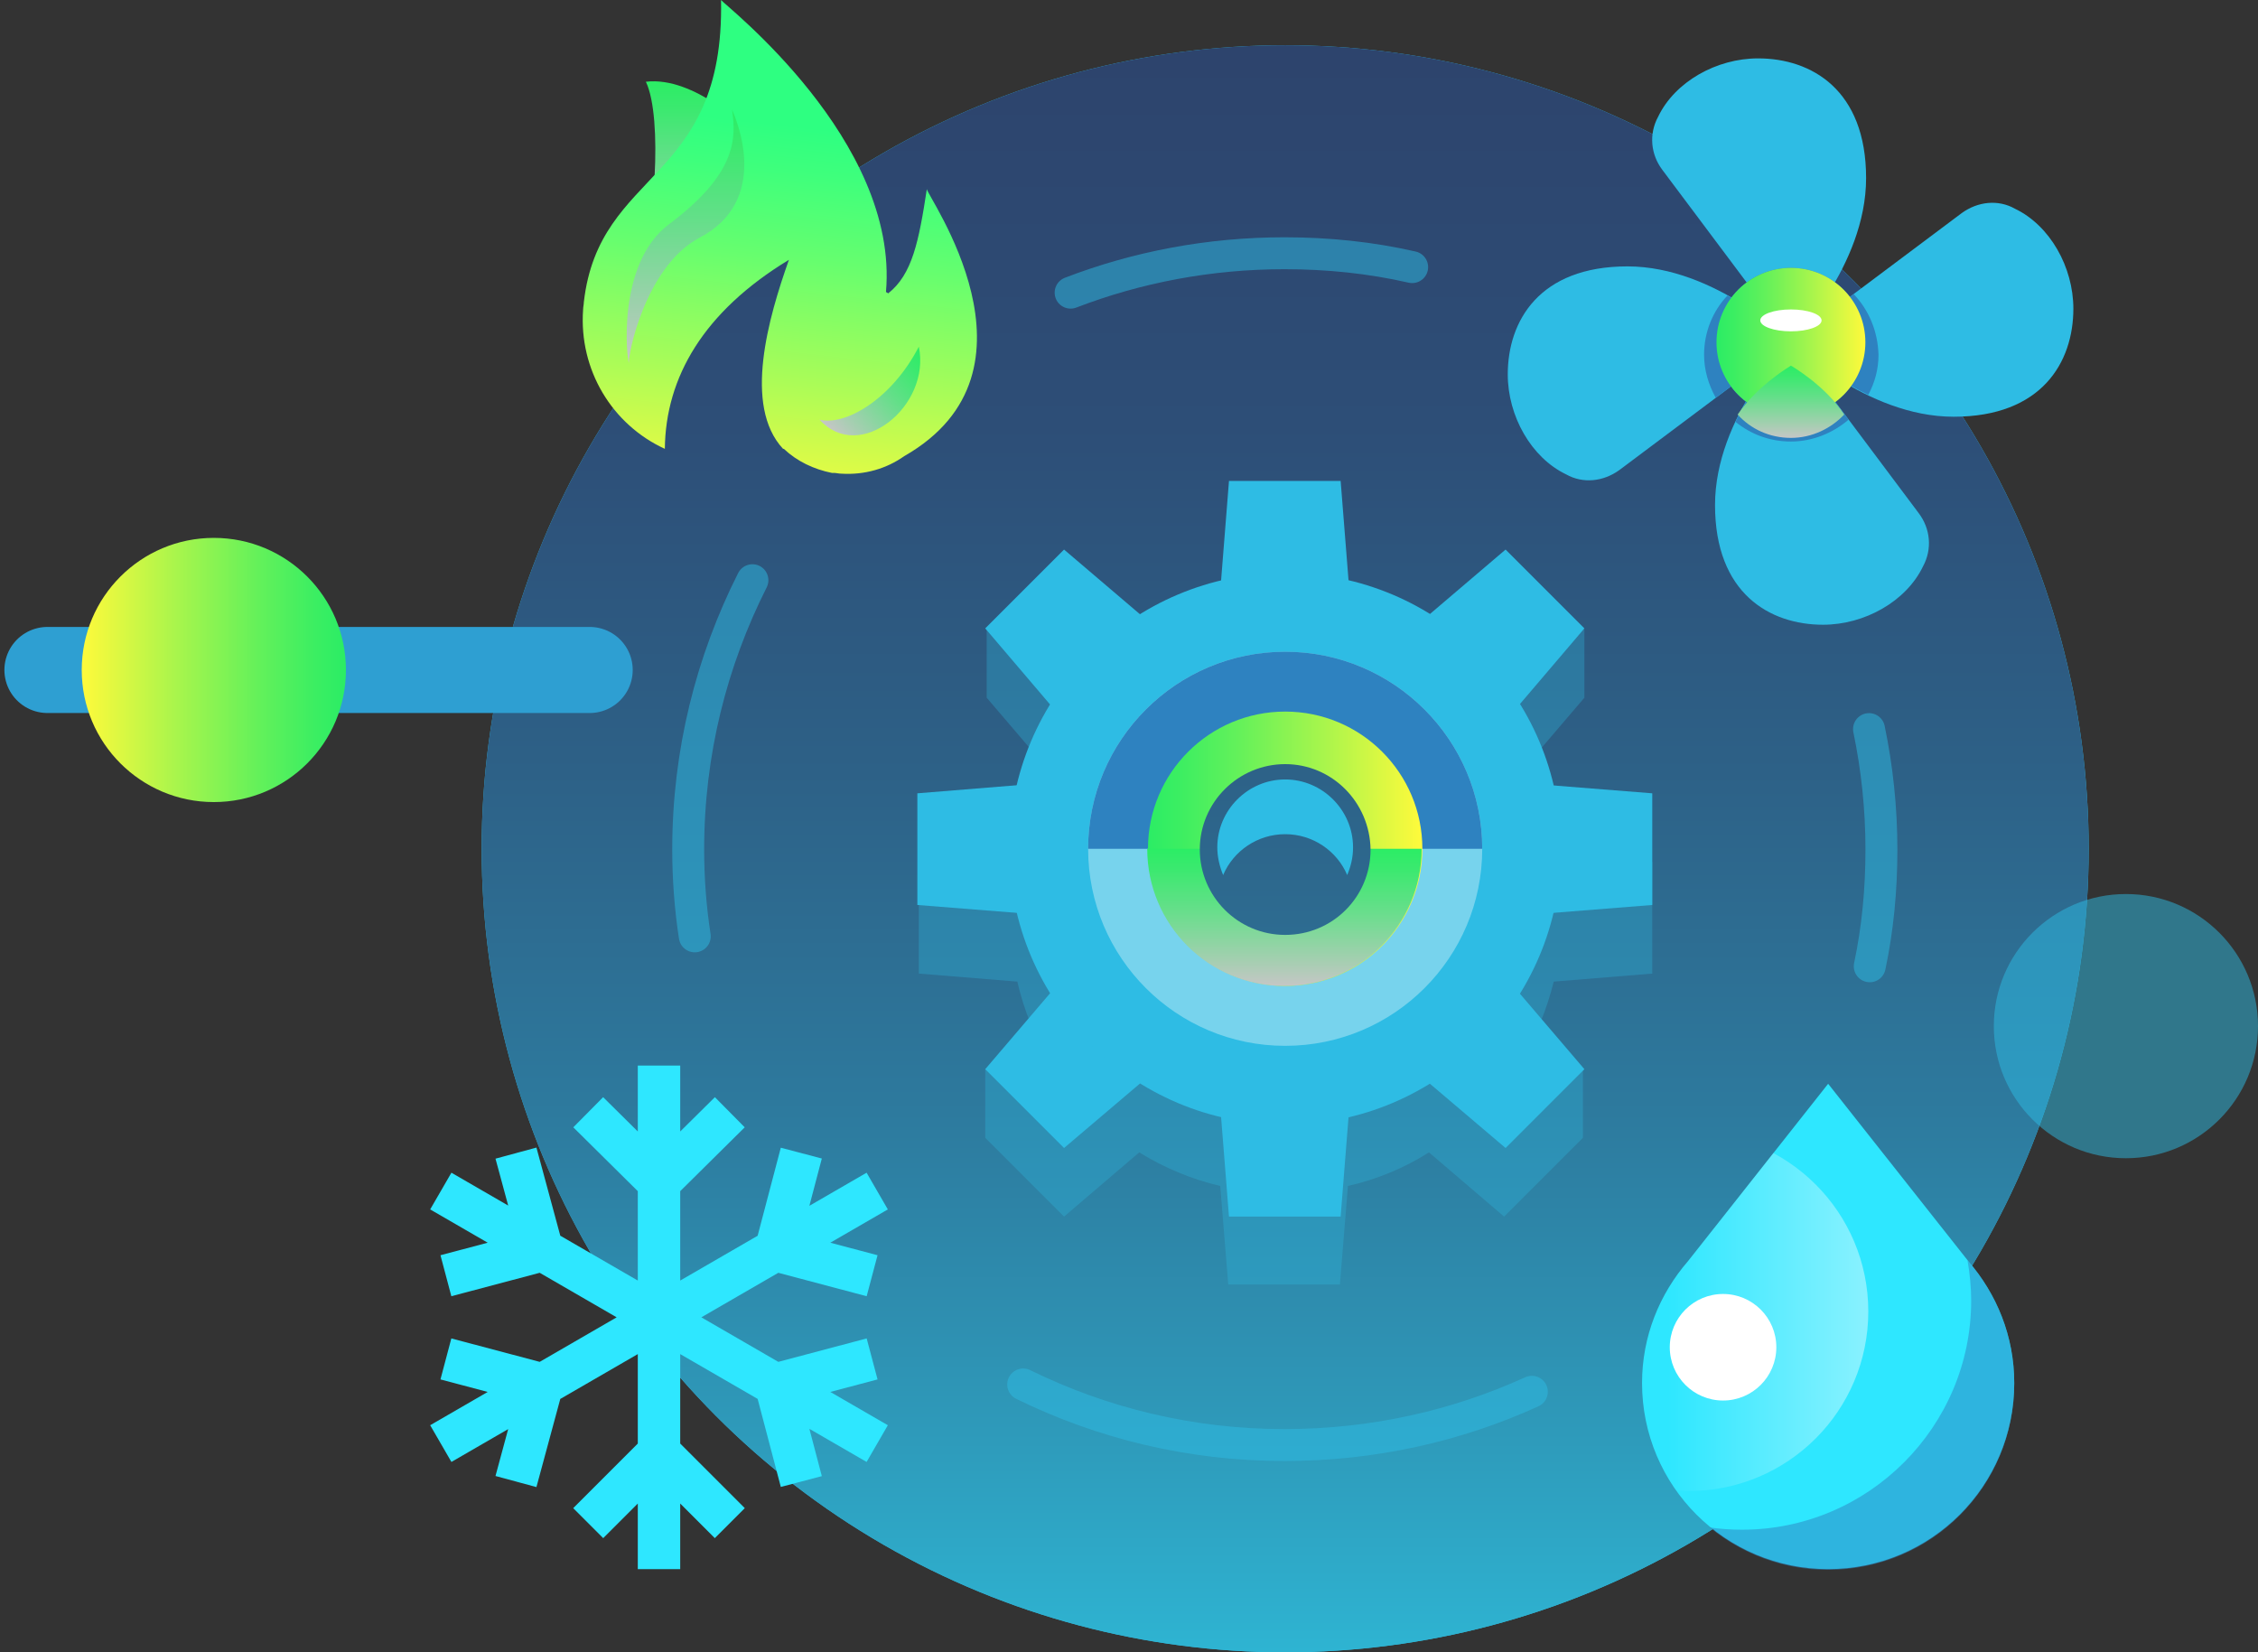 <svg version="1.1" id="Layer_1" xmlns="http://www.w3.org/2000/svg" xmlns:xlink="http://www.w3.org/1999/xlink" x="0" y="0" viewBox="-150 283.6 309.4 226.4" xml:space="preserve"><rect x="-150" y="283.6" width="309.4" height="226.4" fill="#333333" stroke="none"/><style>.st0{fill:#2ebce4}.st2{opacity:.5;fill:none;stroke:#2ebce4;stroke-width:4.374;stroke-linecap:round;stroke-miterlimit:10;enable-background:new}.st3{opacity:.35}.st4{fill:#fff}.st5{fill:#2e82c0}.st14{fill:none}</style><circle class="st0" cx="26.1" cy="399.9" r="110.1"/><linearGradient id="SVGID_1_" gradientUnits="userSpaceOnUse" x1="26.1" y1="1074" x2="26.1" y2="799.16" gradientTransform="translate(0 -564)"><stop offset="0" stop-color="#2eb4d2"/><stop offset=".105" stop-color="#2e9bbb"/><stop offset=".269" stop-color="#2d7a9e"/><stop offset=".438" stop-color="#2d6187"/><stop offset=".612" stop-color="#2d4e77"/><stop offset=".794" stop-color="#2d446d"/><stop offset="1" stop-color="#2d406a"/></linearGradient><circle cx="26.1" cy="399.9" r="110.1" fill="url(#SVGID_1_)"/><path id="XMLID_39_" class="st2" d="M106.1 383.5c1.1 5.3 1.7 10.8 1.7 16.5 0 5.5-.5 10.8-1.6 16"/><path id="XMLID_41_" class="st2" d="M-3.3 323.7c9.1-3.5 19-5.4 29.3-5.4 6 0 11.8.6 17.5 1.9"/><path id="XMLID_43_" class="st2" d="M-54.8 411.9c-.6-3.9-.9-7.9-.9-11.9 0-13.3 3.2-25.8 8.8-36.9"/><path id="XMLID_44_" class="st2" d="M59.9 474.3c-10.3 4.7-21.8 7.3-33.9 7.3-12.9 0-25-3-35.8-8.3"/><g id="XMLID_5_"><path id="XMLID_28_" class="st0" d="M19.4 356.3L16 399.9h20.2l-3.5-43.6z"/><path id="XMLID_27_" class="st0" d="M-9.4 373.8l28.3 33.3 14.3-14.3-33.3-28.4z"/><path id="XMLID_26_" class="st0" d="M-17.5 406.5l43.6 3.5v-20.2l-43.6 3.5z"/><path id="XMLID_25_" class="st0" d="M-.1 435.4l33.3-28.3-14.3-14.3-28.3 33.3z"/><path id="XMLID_24_" class="st0" d="M32.7 443.5l3.5-43.6H16l3.4 43.6z"/><path id="XMLID_23_" class="st0" d="M61.5 426.1l-28.3-33.3-14.3 14.3 33.3 28.3z"/><path id="XMLID_22_" class="st0" d="M69.6 393.3l-43.5-3.5V410l43.5-3.5z"/><path id="XMLID_12_" class="st0" d="M52.2 364.4l-33.3 28.4 14.3 14.3 28.3-33.3z"/><circle id="XMLID_11_" class="st0" cx="26.1" cy="399.9" r="32.7"/><g id="XMLID_7_"><g id="XMLID_2_" class="st3"><circle class="st4" cx="26.1" cy="399.9" r="23.4"/></g><path class="st5" d="M49.4 399.9c0-12.9-10.5-23.4-23.4-23.4S2.6 387 2.6 399.9h46.8z"/><g id="XMLID_8_"><linearGradient id="SVGID_2_" gradientUnits="userSpaceOnUse" x1="9.754" y1="963.9" x2="42.354" y2="963.9" gradientTransform="translate(0 -564)"><stop offset="0" stop-color="#2bed65"/><stop offset=".113" stop-color="#3bee62"/><stop offset=".333" stop-color="#64f15a"/><stop offset=".639" stop-color="#a8f54c"/><stop offset="1" stop-color="#fffa3b"/></linearGradient><circle cx="26.1" cy="399.9" r="16.3" fill="url(#SVGID_2_)"/></g><linearGradient id="SVGID_3_" gradientUnits="userSpaceOnUse" x1="26.1" y1="980.225" x2="26.1" y2="963.925" gradientTransform="translate(0 -564)"><stop offset="0" stop-color="#c6c6c6"/><stop offset=".173" stop-color="#a7ceb2"/><stop offset=".567" stop-color="#64df89"/><stop offset=".853" stop-color="#3be96f"/><stop offset="1" stop-color="#2bed65"/></linearGradient><path d="M9.8 399.9c0 9 7.3 16.3 16.3 16.3s16.3-7.3 16.3-16.3H9.8z" fill="url(#SVGID_3_)"/><linearGradient id="SVGID_4_" gradientUnits="userSpaceOnUse" x1="26.1" y1="1074.044" x2="26.1" y2="799.205" gradientTransform="translate(0 -564)"><stop offset="0" stop-color="#2eb4d2"/><stop offset=".105" stop-color="#2e9bbb"/><stop offset=".269" stop-color="#2d7a9e"/><stop offset=".438" stop-color="#2d6187"/><stop offset=".612" stop-color="#2d4e77"/><stop offset=".794" stop-color="#2d446d"/><stop offset="1" stop-color="#2d406a"/></linearGradient><path d="M26.1 389.8c-5.6 0-10.1 4.5-10.1 10.1S20.5 410 26.1 410s10.1-4.5 10.1-10.1-4.6-10.1-10.1-10.1z" fill="url(#SVGID_4_)"/></g></g><path d="M62.9 418.1l13.5-1.1v-15.3l-13.5-1.1c-.9-4-2.5-7.8-4.6-11.1l8.8-10.3v-9.4l-6.3 3.1-4.5-4.5-10.3 8.8c-3.4-2.1-7.2-3.7-11.1-4.6l-1.1-13.5H18.5l-1.1 13.5c-4 .9-7.8 2.5-11.1 4.6L-4 368.4l-5 5-5.8-3.8v9.6l8.8 10.3c-2.1 3.4-3.7 7.1-4.6 11.1l-13.5 1.1V417l13.5 1.1c.9 4 2.5 7.8 4.6 11.1l-1.8 2.1-.7-1.2H-15v9.4l10.8 10.8 10.3-8.8c3.4 2.1 7.2 3.7 11.1 4.6l1.1 13.5h15.3l1.1-13.5c4-.9 7.8-2.5 11.1-4.6l10.3 8.8 10.8-10.8v-9.4l-7.2.9-1.6-1.8c2.3-3.4 3.8-7.1 4.8-11.1z" fill="#30bce4" opacity=".31"/><g id="XMLID_9_"><path id="XMLID_68_" class="st0" d="M18.4 349.5l-4 50.4h23.3l-4-50.4z"/><path id="XMLID_66_" class="st0" d="M-15 369.7l32.8 38.5 16.5-16.5-38.5-32.8z"/><path id="XMLID_64_" class="st0" d="M-24.3 407.6l50.4 4v-23.4l-50.4 4.1z"/><path id="XMLID_62_" class="st0" d="M-4.2 440.9l38.5-32.7-16.5-16.5-32.8 38.4z"/><path id="XMLID_60_" class="st0" d="M33.7 450.3l4-50.4H14.4l4 50.4z"/><path id="XMLID_58_" class="st0" d="M67.1 430.1l-32.8-38.4-16.5 16.5 38.5 32.7z"/><path id="XMLID_56_" class="st0" d="M76.4 392.3l-50.3-4v23.3l50.3-4z"/><path id="XMLID_54_" class="st0" d="M56.3 358.9l-38.5 32.8 16.5 16.5 32.8-38.5z"/><circle id="XMLID_52_" class="st0" cx="26.1" cy="399.9" r="37.8"/><g id="XMLID_47_"><g id="XMLID_50_" class="st3"><circle class="st4" cx="26.1" cy="399.9" r="27"/></g><path class="st5" d="M53.1 399.9c0-14.9-12.1-27-27-27s-27 12.1-27 27h54z"/><g id="XMLID_48_"><linearGradient id="SVGID_5_" gradientUnits="userSpaceOnUse" x1="7.21" y1="963.9" x2="44.904" y2="963.9" gradientTransform="translate(0 -564)"><stop offset="0" stop-color="#2bed65"/><stop offset=".113" stop-color="#3bee62"/><stop offset=".333" stop-color="#64f15a"/><stop offset=".639" stop-color="#a8f54c"/><stop offset="1" stop-color="#fffa3b"/></linearGradient><circle cx="26.1" cy="399.9" r="18.8" fill="url(#SVGID_5_)"/></g><linearGradient id="SVGID_6_" gradientUnits="userSpaceOnUse" x1="26" y1="982.769" x2="26" y2="963.923" gradientTransform="translate(0 -564)"><stop offset="0" stop-color="#c6c6c6"/><stop offset=".173" stop-color="#a7ceb2"/><stop offset=".567" stop-color="#64df89"/><stop offset=".853" stop-color="#3be96f"/><stop offset="1" stop-color="#2bed65"/></linearGradient><path d="M7.2 399.9c0 10.4 8.4 18.8 18.8 18.8s18.8-8.4 18.8-18.8H7.2z" fill="url(#SVGID_6_)"/><linearGradient id="SVGID_7_" gradientUnits="userSpaceOnUse" x1="26.1" y1="1091.229" x2="26.1" y2="773.499" gradientTransform="translate(0 -564)"><stop offset="0" stop-color="#2eb4d2"/><stop offset=".105" stop-color="#2e9bbb"/><stop offset=".269" stop-color="#2d7a9e"/><stop offset=".438" stop-color="#2d6187"/><stop offset=".612" stop-color="#2d4e77"/><stop offset=".794" stop-color="#2d446d"/><stop offset="1" stop-color="#2d406a"/></linearGradient><path d="M26.1 388.3c-6.4 0-11.7 5.2-11.7 11.7 0 6.4 5.2 11.7 11.7 11.7s11.7-5.2 11.7-11.7c-.1-6.5-5.3-11.7-11.7-11.7z" fill="url(#SVGID_7_)"/></g></g><path class="st0" d="M26.1 397.9c3.8 0 7.1 2.3 8.5 5.6.5-1.2.8-2.4.8-3.8 0-5.1-4.2-9.3-9.3-9.3s-9.3 4.2-9.3 9.3c0 1.3.3 2.6.8 3.8 1.4-3.3 4.7-5.6 8.5-5.6z"/><ellipse class="st14" cx="26.1" cy="404" rx="9.2" ry="6"/><path class="st0" d="M77.8 306.9l17.6 23.5s10.3-10.3 10.3-22.4-7.5-16.4-14.8-16.4c-5.7 0-11.4 3.2-13.7 8-1.3 2.4-1 5.2.6 7.3zM71.9 348l23.5-17.6S85.1 320.1 73 320.1s-16.4 7.5-16.4 14.8c0 5.7 3.2 11.4 8 13.7 2.3 1.3 5.1 1 7.3-.6z"/><path class="st0" d="M112.9 353.9l-17.6-23.5S85 340.7 85 352.8s7.5 16.4 14.8 16.4c5.7 0 11.4-3.2 13.7-8 1.3-2.4 1-5.2-.6-7.3z"/><path class="st0" d="M118.8 312.8l-23.5 17.6s10.3 10.3 22.4 10.3c12.1 0 16.4-7.5 16.4-14.8 0-5.7-3.2-11.4-8-13.7-2.3-1.3-5.1-1-7.3.6z"/><circle class="st5" cx="95.4" cy="330.5" r="10.2"/><path class="st5" d="M86.7 324.1c-2 2.1-3.2 5-3.2 8.1 0 2.1.6 4.1 1.6 5.9l10.3-7.7s-3.5-3.4-8.7-6.3z"/><path class="st5" d="M87.8 341.4c2.1 1.7 4.7 2.7 7.6 2.7 3 0 5.8-1.2 7.9-3l-8-10.7c.1 0-4.4 4.5-7.5 11zm16.2-17.5l-8.6 6.5s4.3 4.3 10.6 7.3c.9-1.7 1.4-3.5 1.4-5.5-.1-3.2-1.3-6.1-3.4-8.3z"/><linearGradient id="SVGID_8_" gradientUnits="userSpaceOnUse" x1="85.232" y1="894.5" x2="105.632" y2="894.5" gradientTransform="translate(0 -564)"><stop offset="0" stop-color="#2bed65"/><stop offset=".113" stop-color="#3bee62"/><stop offset=".333" stop-color="#64f15a"/><stop offset=".639" stop-color="#a8f54c"/><stop offset="1" stop-color="#fffa3b"/></linearGradient><circle cx="95.4" cy="330.5" r="10.2" fill="url(#SVGID_8_)"/><linearGradient id="SVGID_9_" gradientUnits="userSpaceOnUse" x1="95.4" y1="907.622" x2="95.4" y2="897.722" gradientTransform="translate(0 -564)"><stop offset="0" stop-color="#c6c6c6"/><stop offset=".173" stop-color="#a7ceb2"/><stop offset=".567" stop-color="#64df89"/><stop offset=".853" stop-color="#3be96f"/><stop offset="1" stop-color="#2bed65"/></linearGradient><path d="M95.4 333.7s-4.6 2.7-7.3 6.7c1.8 2 4.4 3.2 7.3 3.2 2.9 0 5.5-1.3 7.3-3.2-2.6-4-7.3-6.7-7.3-6.7z" fill="url(#SVGID_9_)"/><ellipse class="st4" cx="95.4" cy="327.5" rx="4.2" ry="1.5"/><path d="M119.7 456.4l-19.2-24.3-19.2 24.3c-3.9 4.5-6.3 10.3-6.3 16.7 0 14.1 11.4 25.5 25.5 25.5s25.5-11.4 25.5-25.5c0-6.4-2.4-12.2-6.3-16.7z" fill="#2ee7ff"/><path d="M119.7 456.4l-.1-.1c.3 1.8.5 3.6.5 5.5 0 17.3-14.1 31.4-31.4 31.4-1.5 0-2.9-.1-4.4-.3 4.4 3.6 10 5.8 16.2 5.8 14.1 0 25.5-11.4 25.5-25.5 0-6.5-2.4-12.3-6.3-16.8z" opacity=".5" fill="#2e82c0"/><defs><path id="SVGID_10_" d="M119.7 456.4l-19.2-24.3-19.2 24.3c-3.9 4.5-6.3 10.3-6.3 16.7 0 14.1 11.4 25.5 25.5 25.5s25.5-11.4 25.5-25.5c0-6.4-2.4-12.2-6.3-16.7z"/></defs><clipPath id="SVGID_11_"><use xlink:href="#SVGID_10_" overflow="visible"/></clipPath><linearGradient id="SVGID_12_" gradientUnits="userSpaceOnUse" x1="78.578" y1="1027.3" x2="109.986" y2="1027.3" gradientTransform="translate(0 -564)"><stop offset="0" stop-color="#fff" stop-opacity="0"/><stop offset="1" stop-color="#fff"/></linearGradient><circle cx="81.4" cy="463.3" r="24.6" opacity=".5" clip-path="url(#SVGID_11_)" fill="url(#SVGID_12_)"/><circle class="st4" cx="86.1" cy="468.2" r="7.3"/><linearGradient id="SVGID_13_" gradientUnits="userSpaceOnUse" x1="-54.948" y1="883.773" x2="-54.948" y2="858.759" gradientTransform="translate(0 -564)"><stop offset="0" stop-color="#c6c6c6"/><stop offset=".173" stop-color="#a7ceb2"/><stop offset=".567" stop-color="#64df89"/><stop offset=".853" stop-color="#3be96f"/><stop offset="1" stop-color="#2bed65"/></linearGradient><path d="M-61.5 294.8c2.4 5 1.1 21-.9 25 15.6-7.7 14.9-18.4 14.9-18.4s-7.3-7.4-14-6.6" fill="url(#SVGID_13_)"/><path class="st14" d="M-36.2 348.5c-2.6-.4-4.8-1.6-6.6-3.3h-.1c1.5 1.7 3.7 2.8 6.7 3.3z"/><linearGradient id="SVGID_14_" gradientUnits="userSpaceOnUse" x1="-46.081" y1="918.704" x2="-40.02" y2="865.016" gradientTransform="translate(0 -564)"><stop offset="0" stop-color="#fffa3b"/><stop offset=".353" stop-color="#abfc57"/><stop offset=".663" stop-color="#67fe6e"/><stop offset=".886" stop-color="#3eff7c"/><stop offset="1" stop-color="#2eff81"/></linearGradient><path d="M-23 309.5c-1.1 7.2-2 11.7-5.3 14.3-.1-.1-.2-.1-.3-.2 1.8-20.8-22.1-39.3-22.6-40 .5 25.2-16.7 23-18.8 41.4 0 .3-.1.7-.1 1-.6 8.3 4 15.8 11.2 19.1.1-9.8 5.3-18.8 17-25.9-2.8 7.9-6.3 20-.8 25.9h.1c1.8 1.7 4.1 2.8 6.6 3.3h.3c.3 0 .6.1 1 .1 3.2.2 6.2-.7 8.6-2.4 20.5-11.7 3-35.8 3.1-36.6z" fill="url(#SVGID_14_)"/><path d="M-35.9 348.6h-.3c.1-.1.2-.1.3 0z" fill="#08587a"/><linearGradient id="SVGID_15_" gradientUnits="userSpaceOnUse" x1="-56.071" y1="897.317" x2="-56.071" y2="862.577" gradientTransform="translate(0 -564)"><stop offset="0" stop-color="#c6c6c6"/><stop offset=".173" stop-color="#a7ceb2"/><stop offset=".567" stop-color="#64df89"/><stop offset=".853" stop-color="#3be96f"/><stop offset="1" stop-color="#2bed65"/></linearGradient><path d="M-49.7 298.6c.6 4 .6 8.8-8.6 15.7-7.3 5.4-5.8 18.8-5.5 19.1-.3-.6 2.1-13.2 9.6-17.2 9.8-5.1 5.2-16 4.5-17.6" fill="url(#SVGID_15_)"/><linearGradient id="SVGID_16_" gradientUnits="userSpaceOnUse" x1="31.14" y1="342.704" x2="31.14" y2="325.854" gradientTransform="rotate(49.091 -3.12 270.075)"><stop offset="0" stop-color="#c6c6c6"/><stop offset=".173" stop-color="#a7ceb2"/><stop offset=".567" stop-color="#64df89"/><stop offset=".853" stop-color="#3be96f"/><stop offset="1" stop-color="#2bed65"/></linearGradient><path d="M-24.1 331.1c-3.7 7.2-10.1 10.9-13.6 10 5.5 6.1 15.3-1.9 13.6-10" fill="url(#SVGID_16_)"/><path d="M-59.7 429.6v69M-50 436l-9.7 9.6-9.7-9.6m0 56.3l9.7-9.7 9.7 9.7m-39.6-45.5l59.8 34.6m-49.5-39.8l3.6 13.3-13.2 3.5m48.7 28.2l-3.5-13.3 13.2-3.5m-59.1 11.6l59.8-34.6m-59.1 23l13.2 3.5-3.6 13.3m48.8-28.2l-13.2-3.5 3.5-13.3" stroke="#2ee7ff" stroke-width="5.812" stroke-miterlimit="10" fill="none"/><path class="st14" d="M-16.8 469.5h-26.7V330.4H95.6v139.1H-16.8"/><path fill="none" stroke="#2e9fd2" stroke-width="11.794" stroke-linecap="round" stroke-miterlimit="10" d="M-143.5 375.4h74.3"/><linearGradient id="SVGID_17_" gradientUnits="userSpaceOnUse" x1="-3034.114" y1="939.4" x2="-2997.914" y2="939.4" gradientTransform="matrix(-1 0 0 1 -3136.753 -564)"><stop offset="0" stop-color="#2bed65"/><stop offset=".113" stop-color="#3bee62"/><stop offset=".333" stop-color="#64f15a"/><stop offset=".639" stop-color="#a8f54c"/><stop offset="1" stop-color="#fffa3b"/></linearGradient><circle cx="-120.7" cy="375.4" r="18.1" fill="url(#SVGID_17_)"/><circle cx="141.3" cy="424.2" r="18.1" opacity=".5" fill="#2ebce4"/></svg>